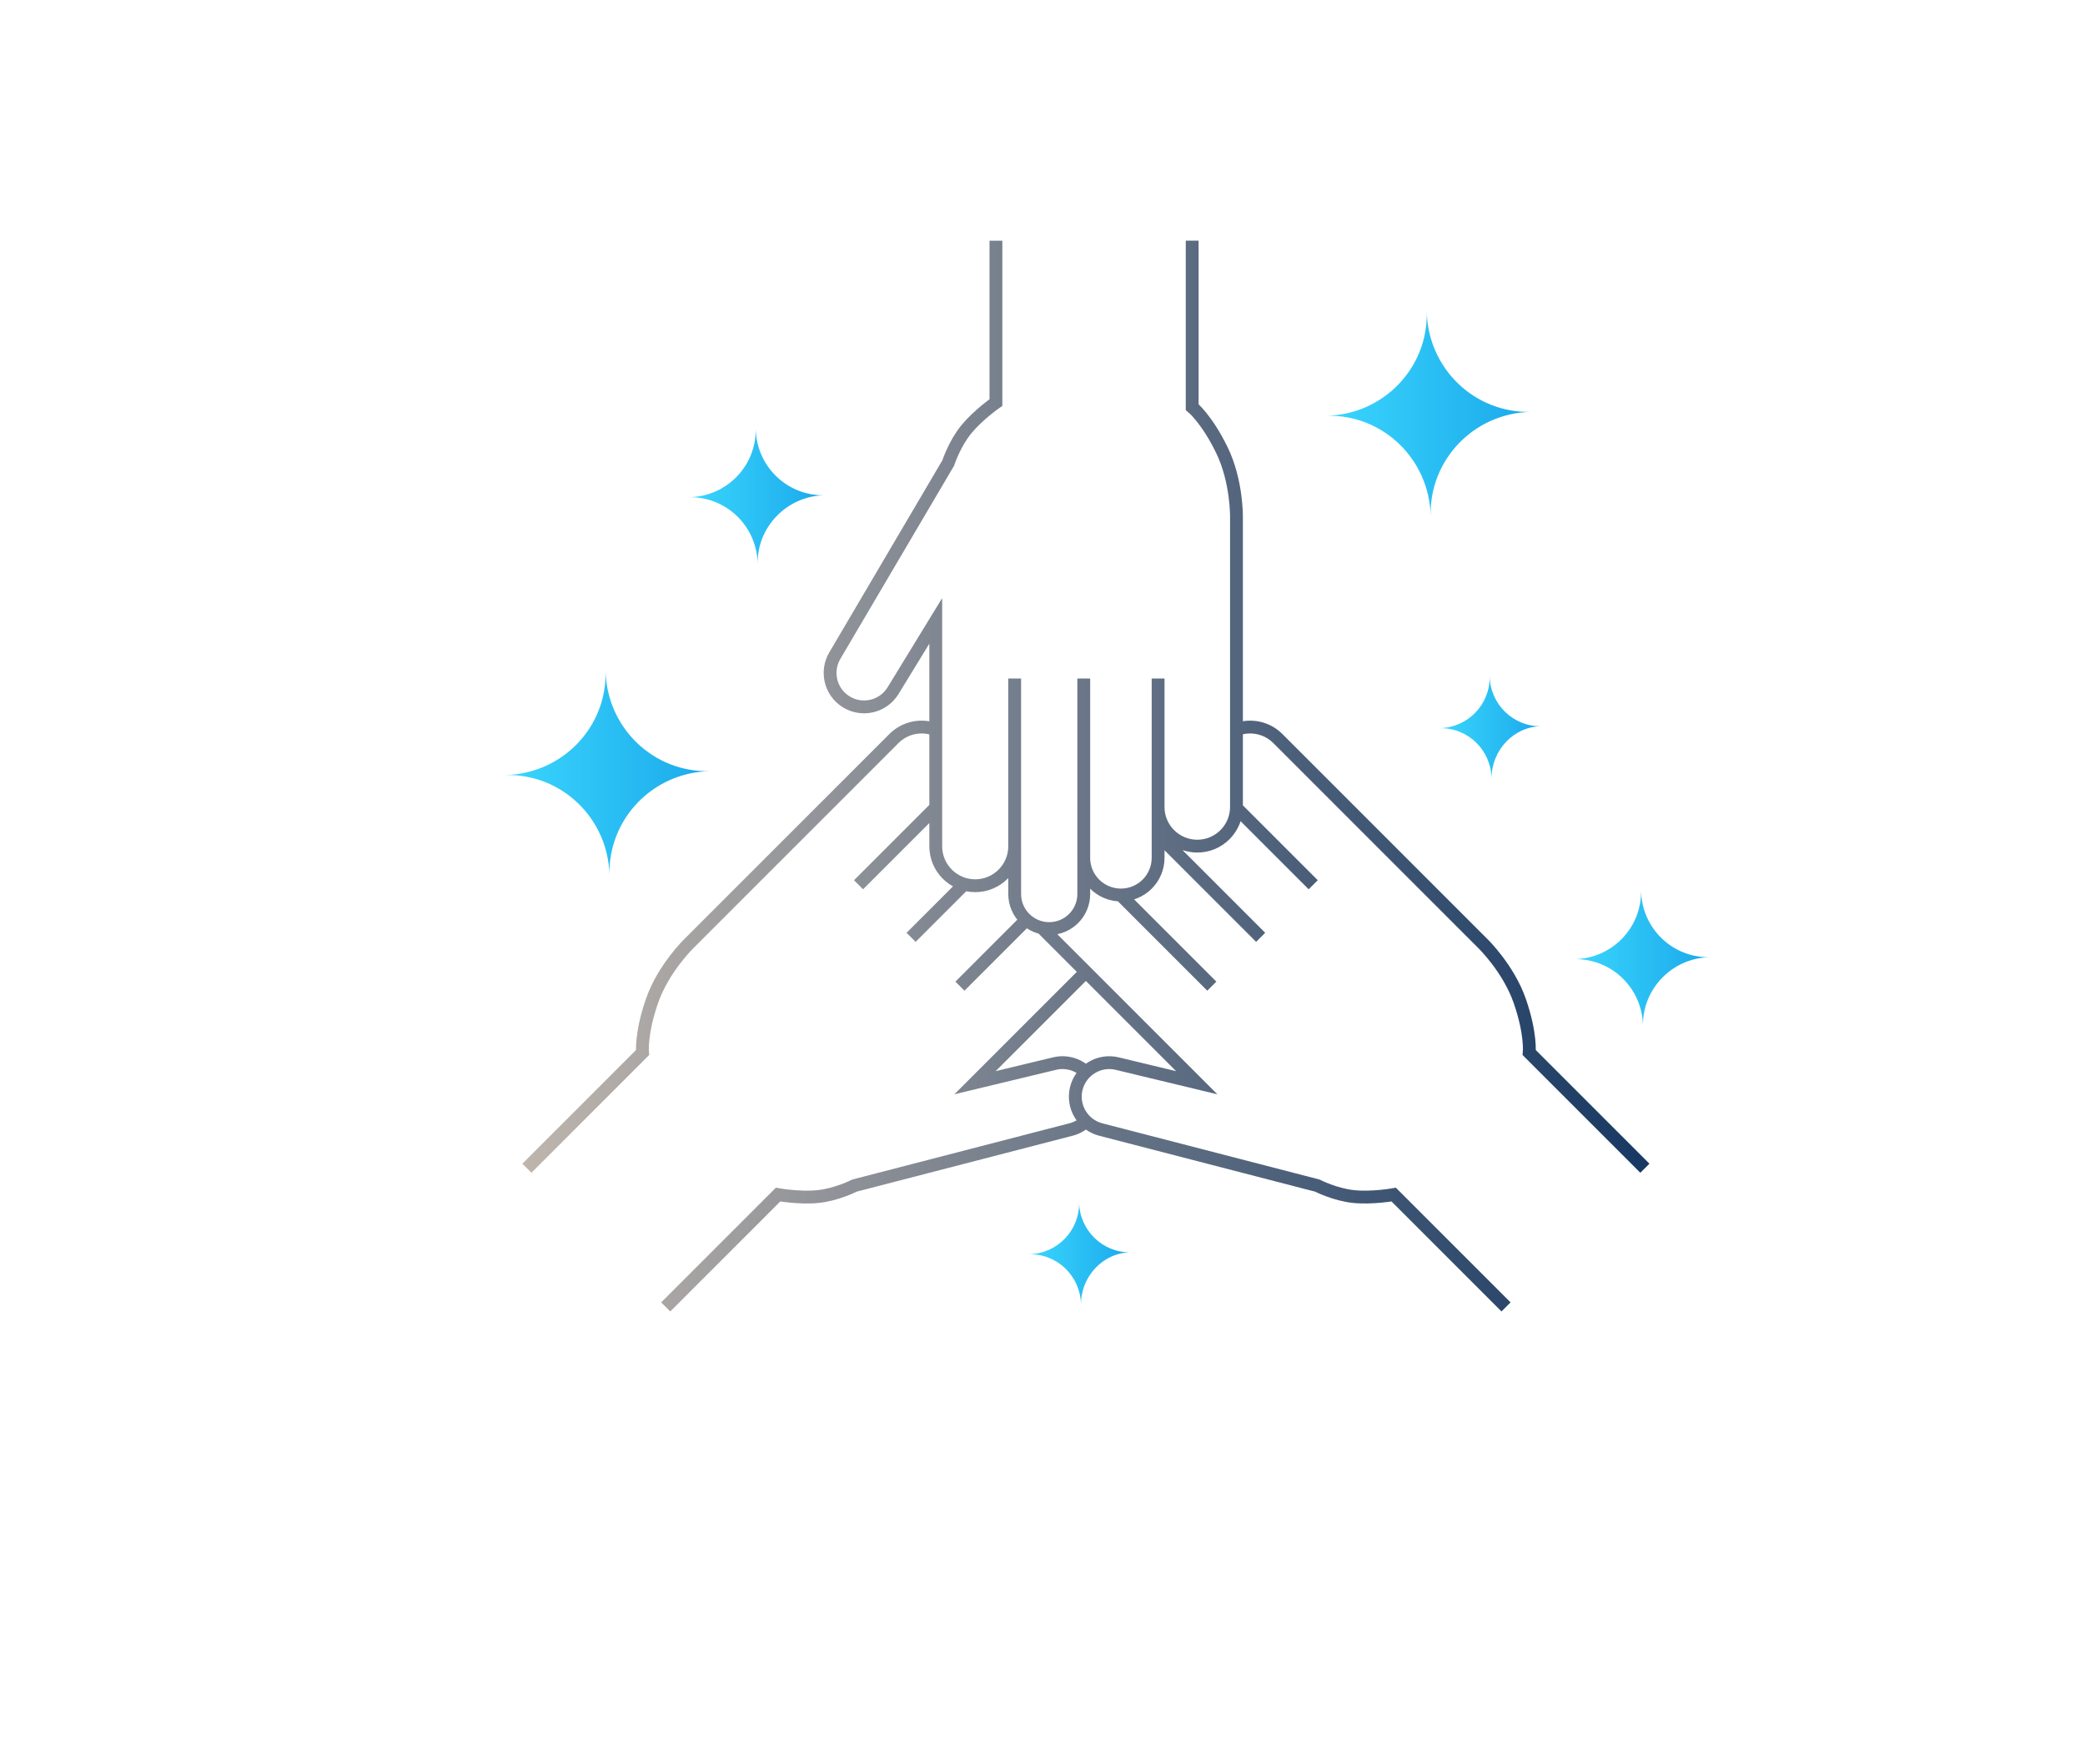 <?xml version="1.0" encoding="utf-8"?>
<!-- Generator: Adobe Illustrator 25.2.1, SVG Export Plug-In . SVG Version: 6.00 Build 0)  -->
<svg version="1.1" id="Layer_2_00000159456190275938905920000016009494500750439827_"
	 xmlns="http://www.w3.org/2000/svg" xmlns:xlink="http://www.w3.org/1999/xlink" x="0px" y="0px" viewBox="0 0 325 275"
	 style="enable-background:new 0 0 325 275;" xml:space="preserve">
<style type="text/css">
	.st0{fill:url(#SVGID_1_);}
	.st1{fill:url(#SVGID_2_);}
	.st2{fill:url(#SVGID_3_);}
	.st3{fill:url(#SVGID_4_);}
	.st4{fill:url(#SVGID_5_);}
	.st5{fill:url(#SVGID_6_);}
	.st6{fill:none;stroke:url(#SVGID_7_);stroke-width:2;}
</style>
<g>
	
		<linearGradient id="SVGID_1_" gradientUnits="userSpaceOnUse" x1="203.242" y1="399.5" x2="242.242" y2="399.5" gradientTransform="matrix(1 0 0 -1 0 464)">
		<stop  offset="0" style="stop-color:#3EDBFF"/>
		<stop  offset="1" style="stop-color:#17A4E9"/>
	</linearGradient>
	<path class="st0" d="M238.6,64.2c-8.8,0.2-16-6.8-16.2-15.6l-0.1-3.6l0.1,3.6c0.2,8.8-6.8,16-15.6,16.2l-3.6,0.1l3.6-0.1
		c8.8-0.2,16,6.8,16.2,15.6l0.1,3.6l-0.1-3.6C222.8,71.6,229.8,64.4,238.6,64.2l3.6-0.1L238.6,64.2z"/>
	
		<linearGradient id="SVGID_2_" gradientUnits="userSpaceOnUse" x1="75.242" y1="343.5" x2="114.242" y2="343.5" gradientTransform="matrix(1 0 0 -1 0 464)">
		<stop  offset="0" style="stop-color:#3EDBFF"/>
		<stop  offset="1" style="stop-color:#17A4E9"/>
	</linearGradient>
	<path class="st1" d="M110.6,120.2c-8.8,0.2-16-6.8-16.2-15.6l-0.1-3.6l0.1,3.6c0.2,8.8-6.8,16-15.6,16.2l-3.6,0.1l3.6-0.1
		c8.8-0.2,16,6.8,16.2,15.6l0.1,3.6l-0.1-3.6C94.8,127.6,101.8,120.4,110.6,120.2l3.6-0.1L110.6,120.2z"/>
	
		<linearGradient id="SVGID_3_" gradientUnits="userSpaceOnUse" x1="158.666" y1="268.65" x2="178.129" y2="268.65" gradientTransform="matrix(1 0 0 -1 0 464)">
		<stop  offset="0" style="stop-color:#3EDBFF"/>
		<stop  offset="1" style="stop-color:#17A4E9"/>
	</linearGradient>
	<path class="st2" d="M176.3,195.2c-4.4,0.1-8-3.4-8.1-7.8v-1.8v1.8c0.1,4.4-3.4,8-7.8,8.1h-1.8h1.8c4.4-0.1,8,3.4,8.1,7.8v1.8v-1.8
		C168.5,198.9,172,195.2,176.3,195.2h1.8H176.3z"/>
	
		<linearGradient id="SVGID_4_" gradientUnits="userSpaceOnUse" x1="222.666" y1="350.65" x2="242.129" y2="350.65" gradientTransform="matrix(1 0 0 -1 0 464)">
		<stop  offset="0" style="stop-color:#3EDBFF"/>
		<stop  offset="1" style="stop-color:#17A4E9"/>
	</linearGradient>
	<path class="st3" d="M240.3,113.2c-4.4,0.1-8-3.4-8.1-7.8v-1.8v1.8c0.1,4.4-3.4,8-7.8,8.1h-1.8h1.8c4.4-0.1,8,3.4,8.1,7.8v1.8v-1.8
		C232.5,116.9,236,113.2,240.3,113.2h1.8H240.3z"/>
	
		<linearGradient id="SVGID_5_" gradientUnits="userSpaceOnUse" x1="243" y1="314.65" x2="268.861" y2="314.65" gradientTransform="matrix(1 0 0 -1 0 464)">
		<stop  offset="0" style="stop-color:#3EDBFF"/>
		<stop  offset="1" style="stop-color:#17A4E9"/>
	</linearGradient>
	<path class="st4" d="M266.5,149.2c-5.8,0.1-10.6-4.5-10.7-10.4v-2.4v2.4c0.1,5.8-4.5,10.6-10.4,10.7H243h2.4
		c5.8-0.1,10.6,4.5,10.7,10.4v2.4v-2.4C256,154.1,260.7,149.3,266.5,149.2h2.4H266.5z"/>
	
		<linearGradient id="SVGID_6_" gradientUnits="userSpaceOnUse" x1="105" y1="386.65" x2="130.861" y2="386.65" gradientTransform="matrix(1 0 0 -1 0 464)">
		<stop  offset="0" style="stop-color:#3EDBFF"/>
		<stop  offset="1" style="stop-color:#17A4E9"/>
	</linearGradient>
	<path class="st5" d="M128.5,77.2c-5.8,0.1-10.6-4.5-10.7-10.4v-2.4v2.4c0.1,5.8-4.5,10.6-10.4,10.7H105h2.4
		c5.8-0.1,10.6,4.5,10.7,10.4v2.4v-2.4C118,82.1,122.7,77.3,128.5,77.2h2.4H128.5z"/>
</g>
<g id="Layer_3">
	<linearGradient id="SVGID_7_" gradientUnits="userSpaceOnUse" x1="81.421" y1="120.959" x2="257.102" y2="120.959">
		<stop  offset="0.001" style="stop-color:#BEB5AD"/>
		<stop  offset="0.998" style="stop-color:#173862"/>
	</linearGradient>
	<path class="st6" d="M180.541,130.134l15.964,15.964 M170.712,135.53 M256.395,182.088l-18.024-18.024
		c0,0,0.295-2.953-1.477-8.048s-5.768-8.96-5.768-8.96l-31.942-31.942c-1.744-1.744-4.281-2.213-6.451-1.407
		 M192.72,125.927l11.979,11.977 M174.679,139.496l14.214,14.214 M162.394,144.612l24.152,24.152l-12.363-2.976
		c-2.853-0.707-5.736,1.046-6.423,3.904v0c-0.675,2.809,1.026,5.64,3.822,6.364l33.737,8.734
		c0,0,2.804,1.431,5.724,1.717s6.199-0.311,6.199-0.311l17.511,17.511 M150.318,137.798l-8.3,8.3
		 M133.824,137.904l12.019-12.019 M145.86,113.732c-2.185-0.842-4.757-0.382-6.519,1.381l-31.942,31.942
		c0,0-3.996,3.866-5.768,8.96s-1.477,8.048-1.477,8.048l-18.024,18.024 M149.631,153.71l10.352-10.352
		 M169.27,151.47l-17.293,17.293l12.363-2.976c1.815-0.45,3.642,0.096,4.908,1.288 M169.256,174.774
		c-0.63,0.598-1.416,1.049-2.316,1.282l-33.737,8.734c0,0-2.805,1.431-5.724,1.717
		c-2.919,0.286-6.199-0.311-6.199-0.311l-17.511,17.511 M158.165,131.471v7.88c0,2.973,2.41,5.383,5.383,5.383h0
		c2.973,0,5.383-2.41,5.383-5.383v-33.592 M168.929,126.238v7.468c0,3.2,2.595,5.795,5.795,5.795h0
		c3.2,0,5.795-2.595,5.795-5.795v-27.946 M180.517,118.622v7.154c0,3.374,2.735,6.109,6.109,6.109l0,0
		c3.374,0,6.109-2.735,6.109-6.109V80.603c0,0,0.092-5.559-2.257-10.415c-2.349-4.855-4.647-6.735-4.647-6.735
		V37.505 M155.241,37.522v25.221c0,0-2.742,1.897-4.604,4.163c-1.862,2.266-2.833,5.261-2.833,5.261l-17.68,30.032
		c-1.466,2.489-0.666,5.694,1.797,7.203h0c2.507,1.536,5.784,0.736,7.302-1.781l6.637-10.846v35.129
		c0,3.397,2.754,6.152,6.152,6.152h0c3.397,0,6.152-2.754,6.152-6.152v-26.145"/>
</g>
</svg>
